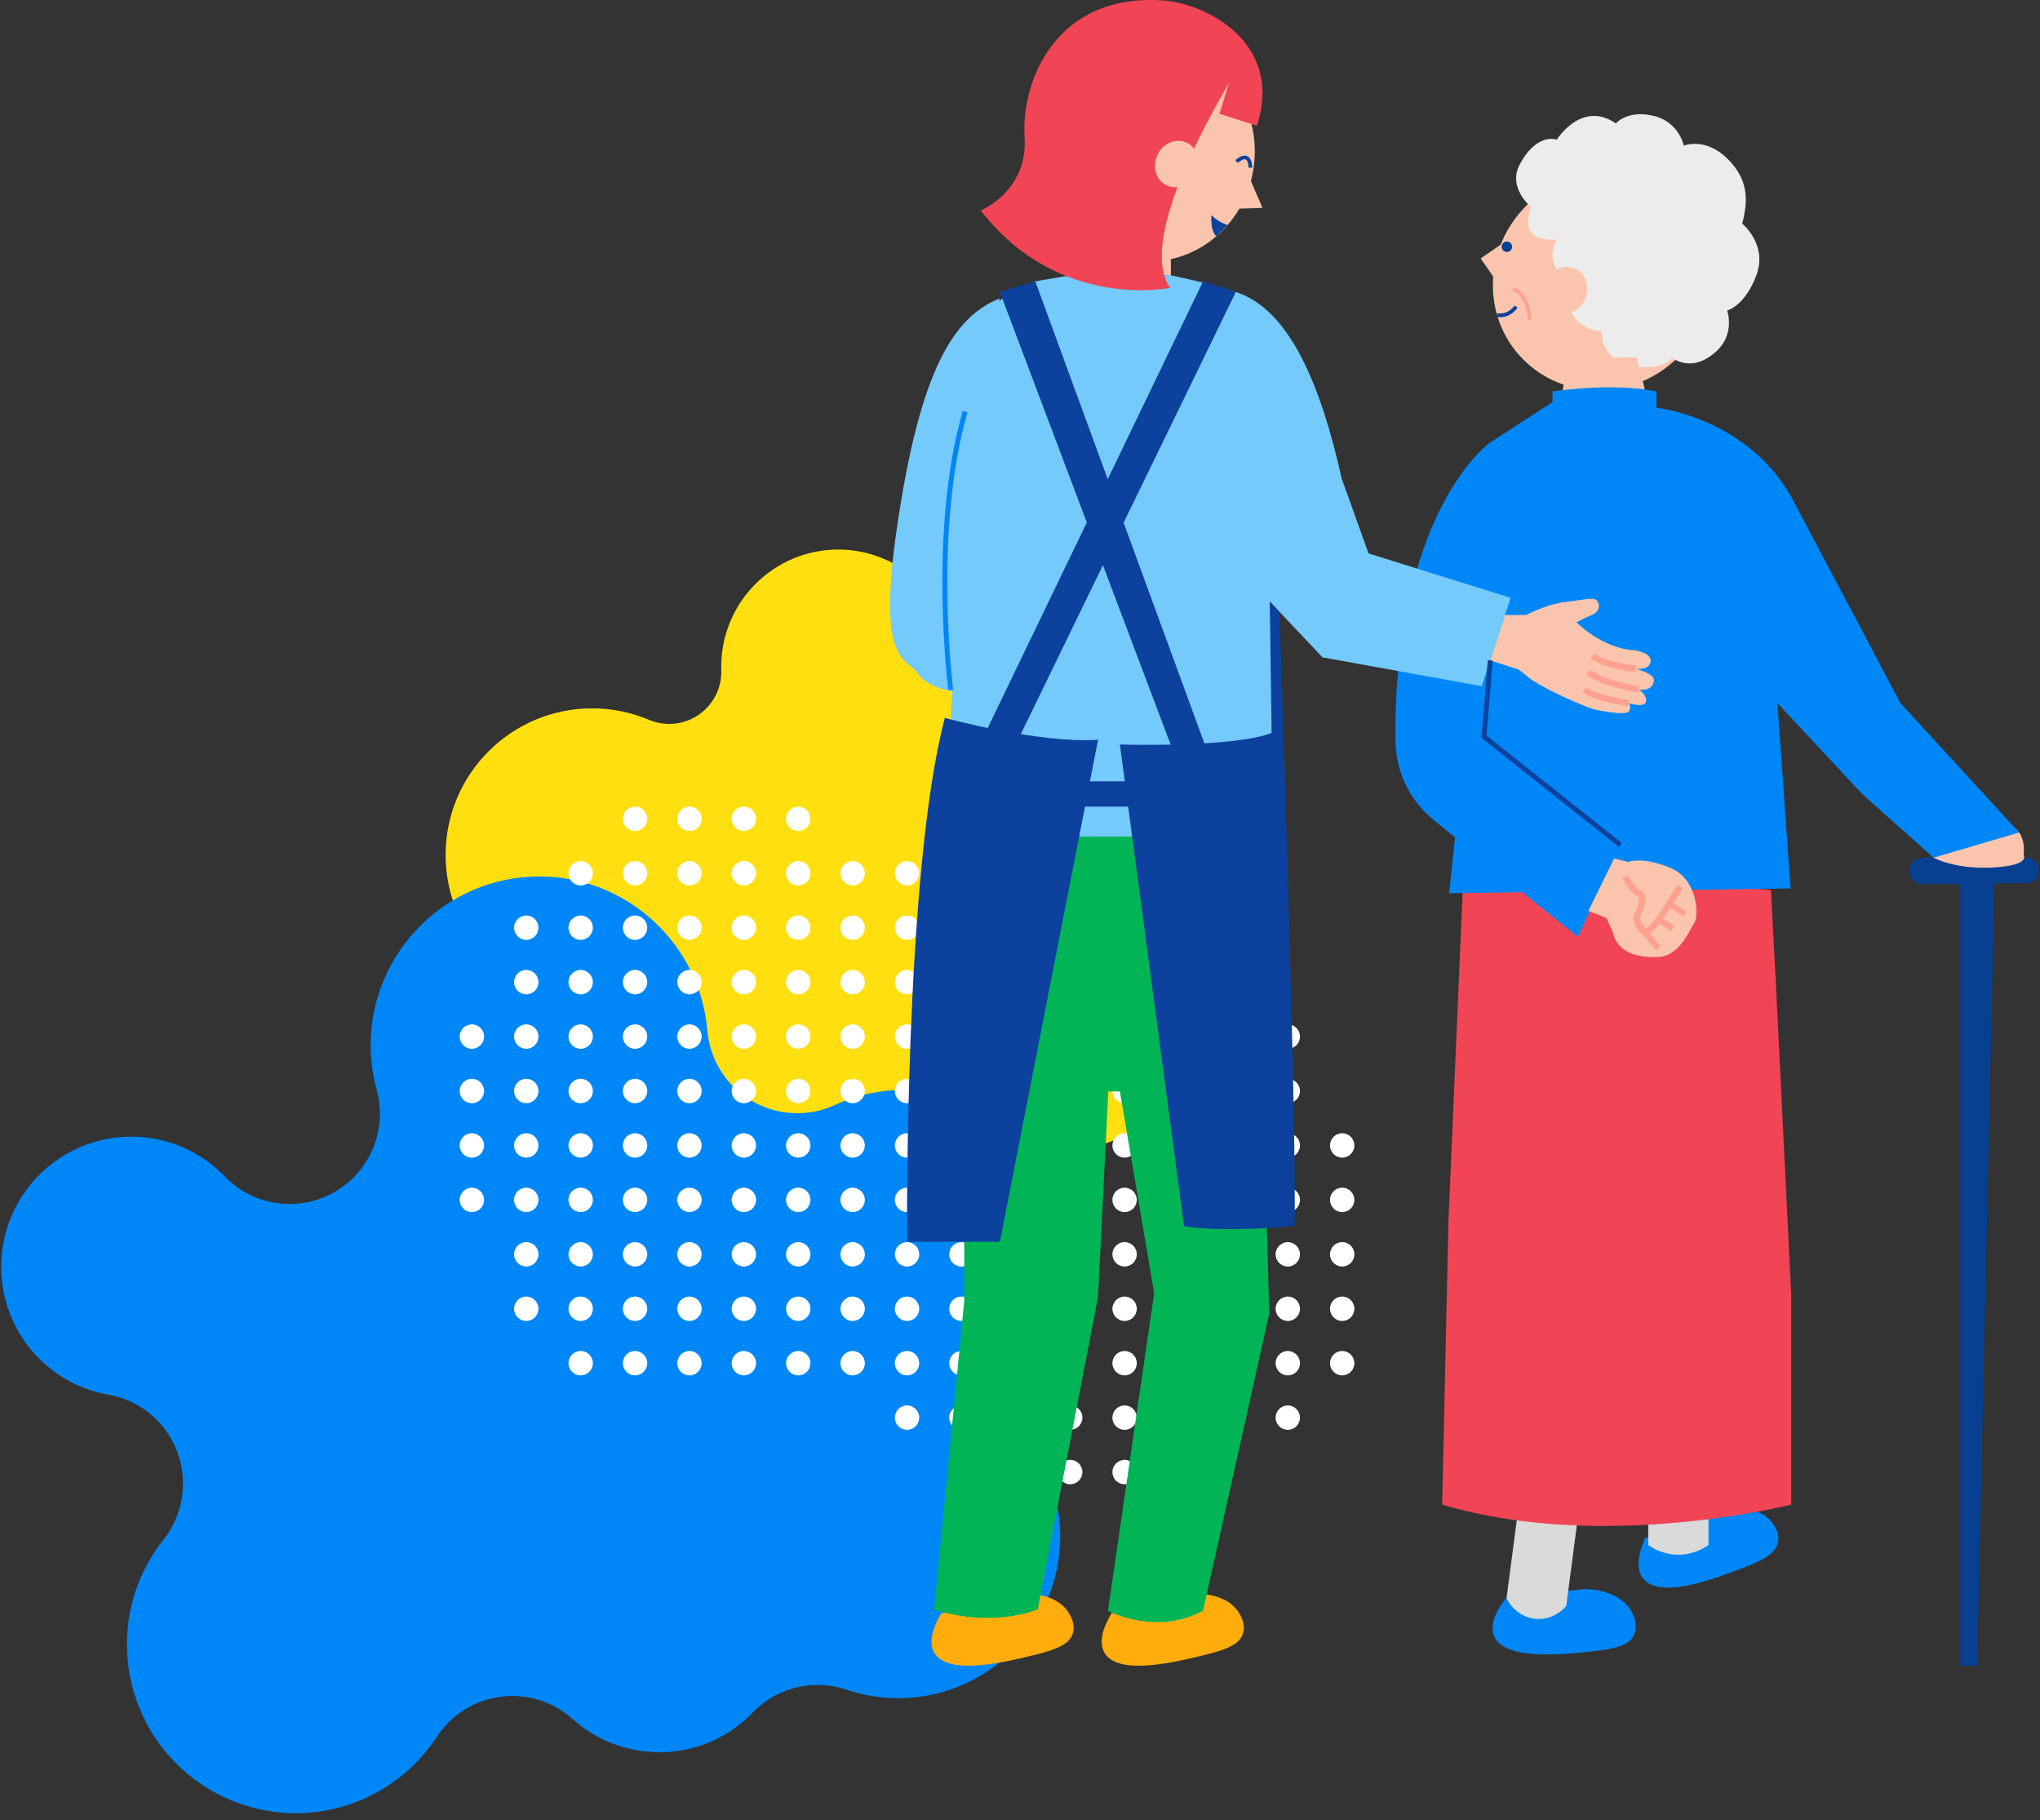 <?xml version="1.0" encoding="UTF-8"?><svg id="a" xmlns="http://www.w3.org/2000/svg" viewBox="0 0 204 182"><rect x="0" y="0" width="204" height="182" fill="#333333" stroke="none"/><path d="M88.625,128.093c-4.103,0-7.833-2.586-9.282-6.436-.53-1.409-1.643-2.519-3.052-3.046-.591-.221-1.209-.33-1.826-.33-.855,0-1.707.21-2.476.626-1.714.925-3.576,1.394-5.534,1.394-6.455,0-11.707-5.252-11.707-11.707,0-1.26.2-2.499.594-3.684.82-2.465-.299-5.157-2.625-6.314-5.03-2.502-8.155-7.531-8.155-13.126,0-8.076,6.571-14.647,14.647-14.647,1.97,0,3.881.386,5.68,1.146.652.276,1.343.412,2.03.412,1.036,0,2.065-.309,2.945-.912,1.465-1.003,2.319-2.683,2.265-4.458-.004-.119-.006-.239-.006-.359,0-6.455,5.252-11.707,11.707-11.707,5.186,0,9.812,3.482,11.251,8.467.403,1.395,1.369,2.559,2.666,3.211.734.369,1.537.556,2.342.556.617,0,1.235-.109,1.825-.33,1.561-.584,3.204-.879,4.884-.879,7.721,0,14.003,6.282,14.003,14.003,0,3.639-1.397,7.09-3.934,9.717-1.754,1.816-1.953,4.629-.474,6.675,1.447,2.002,2.212,4.366,2.212,6.836,0,6.455-5.252,11.707-11.707,11.707-.75,0-1.504-.073-2.241-.216-.33-.064-.664-.096-.995-.096-1.106,0-2.192.352-3.096,1.019-1.174.867-1.931,2.186-2.087,3.637-.542,5.04-4.778,8.841-9.854,8.841Z" fill="#ffdf10" stroke-width="0"/><path d="M29.564,181.286c-9.302,0-16.869-7.567-16.869-16.869,0-3.841,1.262-7.462,3.65-10.47,1.978-2.492,2.498-5.841,1.369-8.815-1.129-2.975-3.74-5.135-6.873-5.687-6.212-1.095-10.722-6.476-10.722-12.797,0-7.169,5.832-13.001,13.001-13.001,3.553,0,6.873,1.412,9.349,3.975,1.747,1.809,4.108,2.756,6.496,2.756,1.527,0,3.065-.387,4.463-1.182,3.584-2.04,5.329-6.249,4.241-10.227-.4-1.461-.602-2.965-.602-4.468,0-9.301,7.567-16.869,16.869-16.869,4.252,0,8.311,1.587,11.431,4.468,3.105,2.868,5.012,6.753,5.369,10.942.249,2.927,1.908,5.55,4.445,7.03,1.401.817,2.973,1.23,4.55,1.23,1.279,0,2.561-.272,3.758-.82,2.21-1.012,4.568-1.525,7.006-1.525,9.302,0,16.869,7.567,16.869,16.869,0,3.526-1.081,6.905-3.126,9.773-2.067,2.899-2.237,6.742-.435,9.812,1.452,2.473,2.22,5.302,2.22,8.18,0,8.932-7.266,16.198-16.198,16.198-1.761,0-3.503-.286-5.176-.85-.945-.318-1.918-.473-2.882-.473-2.408,0-4.763.964-6.492,2.754-2.475,2.561-5.795,3.972-9.346,3.972-3.206,0-6.286-1.179-8.672-3.318-1.666-1.494-3.816-2.306-6.026-2.306-.388,0-.778.025-1.168.076-2.608.34-4.939,1.801-6.381,4.001-3.138,4.785-8.415,7.641-14.117,7.641Z" fill="#0087f7" stroke-width="0"/><circle cx="117.901" cy="147.181" r="1.219" fill="#fff" stroke-width="0"/><circle cx="112.461" cy="147.181" r="1.219" fill="#fff" stroke-width="0"/><circle cx="107.022" cy="147.181" r="1.219" fill="#fff" stroke-width="0"/><circle cx="101.582" cy="147.181" r="1.219" fill="#fff" stroke-width="0"/><circle cx="96.143" cy="147.181" r="1.219" fill="#fff" stroke-width="0"/><circle cx="128.78" cy="141.738" r="1.219" fill="#fff" stroke-width="0"/><circle cx="123.34" cy="141.738" r="1.219" fill="#fff" stroke-width="0"/><circle cx="117.901" cy="141.738" r="1.219" fill="#fff" stroke-width="0"/><circle cx="112.461" cy="141.738" r="1.219" fill="#fff" stroke-width="0"/><circle cx="107.022" cy="141.738" r="1.219" fill="#fff" stroke-width="0"/><circle cx="101.582" cy="141.738" r="1.219" fill="#fff" stroke-width="0"/><circle cx="96.143" cy="141.738" r="1.219" fill="#fff" stroke-width="0"/><circle cx="90.703" cy="141.738" r="1.219" fill="#fff" stroke-width="0"/><circle cx="134.219" cy="136.295" r="1.219" fill="#fff" stroke-width="0"/><circle cx="128.78" cy="136.295" r="1.219" fill="#fff" stroke-width="0"/><circle cx="123.34" cy="136.295" r="1.219" fill="#fff" stroke-width="0"/><circle cx="117.901" cy="136.295" r="1.219" fill="#fff" stroke-width="0"/><circle cx="112.461" cy="136.295" r="1.219" fill="#fff" stroke-width="0"/><circle cx="107.022" cy="136.295" r="1.219" fill="#fff" stroke-width="0"/><circle cx="101.582" cy="136.295" r="1.219" fill="#fff" stroke-width="0"/><circle cx="96.143" cy="136.295" r="1.219" fill="#fff" stroke-width="0"/><circle cx="90.703" cy="136.295" r="1.219" fill="#fff" stroke-width="0"/><circle cx="85.264" cy="136.295" r="1.219" fill="#fff" stroke-width="0"/><circle cx="79.824" cy="136.295" r="1.219" fill="#fff" stroke-width="0"/><circle cx="74.385" cy="136.295" r="1.219" fill="#fff" stroke-width="0"/><circle cx="68.945" cy="136.295" r="1.219" fill="#fff" stroke-width="0"/><circle cx="63.506" cy="136.295" r="1.219" fill="#fff" stroke-width="0"/><circle cx="58.067" cy="136.295" r="1.219" fill="#fff" stroke-width="0"/><circle cx="134.219" cy="130.853" r="1.219" fill="#fff" stroke-width="0"/><circle cx="128.78" cy="130.853" r="1.219" fill="#fff" stroke-width="0"/><circle cx="123.34" cy="130.853" r="1.219" fill="#fff" stroke-width="0"/><circle cx="117.901" cy="130.853" r="1.219" fill="#fff" stroke-width="0"/><circle cx="112.461" cy="130.853" r="1.219" fill="#fff" stroke-width="0"/><circle cx="107.022" cy="130.853" r="1.219" fill="#fff" stroke-width="0"/><circle cx="101.582" cy="130.853" r="1.219" fill="#fff" stroke-width="0"/><circle cx="96.143" cy="130.853" r="1.219" fill="#fff" stroke-width="0"/><circle cx="90.703" cy="130.853" r="1.219" fill="#fff" stroke-width="0"/><circle cx="85.264" cy="130.853" r="1.219" fill="#fff" stroke-width="0"/><circle cx="79.824" cy="130.853" r="1.219" fill="#fff" stroke-width="0"/><circle cx="74.385" cy="130.853" r="1.219" fill="#fff" stroke-width="0"/><circle cx="68.945" cy="130.853" r="1.219" fill="#fff" stroke-width="0"/><circle cx="63.506" cy="130.853" r="1.219" fill="#fff" stroke-width="0"/><circle cx="58.067" cy="130.853" r="1.219" fill="#fff" stroke-width="0"/><circle cx="52.627" cy="130.853" r="1.219" fill="#fff" stroke-width="0"/><circle cx="134.219" cy="125.41" r="1.219" fill="#fff" stroke-width="0"/><circle cx="128.78" cy="125.41" r="1.219" fill="#fff" stroke-width="0"/><circle cx="123.34" cy="125.41" r="1.219" fill="#fff" stroke-width="0"/><circle cx="117.901" cy="125.41" r="1.219" fill="#fff" stroke-width="0"/><circle cx="112.461" cy="125.41" r="1.219" fill="#fff" stroke-width="0"/><circle cx="107.022" cy="125.41" r="1.219" fill="#fff" stroke-width="0"/><circle cx="101.582" cy="125.41" r="1.219" fill="#fff" stroke-width="0"/><circle cx="96.143" cy="125.41" r="1.219" fill="#fff" stroke-width="0"/><circle cx="90.703" cy="125.41" r="1.219" fill="#fff" stroke-width="0"/><circle cx="85.264" cy="125.41" r="1.219" fill="#fff" stroke-width="0"/><circle cx="79.824" cy="125.41" r="1.219" fill="#fff" stroke-width="0"/><circle cx="74.385" cy="125.41" r="1.219" fill="#fff" stroke-width="0"/><circle cx="68.945" cy="125.41" r="1.219" fill="#fff" stroke-width="0"/><circle cx="63.506" cy="125.41" r="1.219" fill="#fff" stroke-width="0"/><circle cx="58.067" cy="125.41" r="1.219" fill="#fff" stroke-width="0"/><circle cx="52.627" cy="125.41" r="1.219" fill="#fff" stroke-width="0"/><circle cx="134.219" cy="119.967" r="1.219" fill="#fff" stroke-width="0"/><circle cx="128.78" cy="119.967" r="1.219" fill="#fff" stroke-width="0"/><circle cx="123.34" cy="119.967" r="1.219" fill="#fff" stroke-width="0"/><circle cx="117.901" cy="119.967" r="1.219" fill="#fff" stroke-width="0"/><circle cx="112.461" cy="119.967" r="1.219" fill="#fff" stroke-width="0"/><circle cx="107.022" cy="119.967" r="1.219" fill="#fff" stroke-width="0"/><circle cx="101.582" cy="119.967" r="1.219" fill="#fff" stroke-width="0"/><circle cx="96.143" cy="119.967" r="1.219" fill="#fff" stroke-width="0"/><circle cx="90.703" cy="119.967" r="1.219" fill="#fff" stroke-width="0"/><circle cx="85.264" cy="119.967" r="1.219" fill="#fff" stroke-width="0"/><circle cx="79.824" cy="119.967" r="1.219" fill="#fff" stroke-width="0"/><circle cx="74.385" cy="119.967" r="1.219" fill="#fff" stroke-width="0"/><circle cx="68.945" cy="119.967" r="1.219" fill="#fff" stroke-width="0"/><circle cx="63.506" cy="119.967" r="1.219" fill="#fff" stroke-width="0"/><circle cx="58.067" cy="119.967" r="1.219" fill="#fff" stroke-width="0"/><circle cx="52.627" cy="119.967" r="1.219" fill="#fff" stroke-width="0"/><circle cx="47.188" cy="119.967" r="1.219" fill="#fff" stroke-width="0"/><circle cx="134.219" cy="114.525" r="1.219" fill="#fff" stroke-width="0"/><circle cx="128.78" cy="114.525" r="1.219" fill="#fff" stroke-width="0"/><circle cx="123.34" cy="114.525" r="1.219" fill="#fff" stroke-width="0"/><circle cx="117.901" cy="114.525" r="1.219" fill="#fff" stroke-width="0"/><circle cx="112.461" cy="114.525" r="1.219" fill="#fff" stroke-width="0"/><circle cx="107.022" cy="114.525" r="1.219" fill="#fff" stroke-width="0"/><circle cx="101.582" cy="114.525" r="1.219" fill="#fff" stroke-width="0"/><circle cx="96.143" cy="114.525" r="1.219" fill="#fff" stroke-width="0"/><circle cx="90.703" cy="114.525" r="1.219" fill="#fff" stroke-width="0"/><circle cx="85.264" cy="114.525" r="1.219" fill="#fff" stroke-width="0"/><circle cx="79.824" cy="114.525" r="1.219" fill="#fff" stroke-width="0"/><circle cx="74.385" cy="114.525" r="1.219" fill="#fff" stroke-width="0"/><circle cx="68.945" cy="114.525" r="1.219" fill="#fff" stroke-width="0"/><circle cx="63.506" cy="114.525" r="1.219" fill="#fff" stroke-width="0"/><circle cx="58.067" cy="114.525" r="1.219" fill="#fff" stroke-width="0"/><circle cx="52.627" cy="114.525" r="1.219" fill="#fff" stroke-width="0"/><circle cx="47.188" cy="114.525" r="1.219" fill="#fff" stroke-width="0"/><circle cx="128.78" cy="109.082" r="1.219" fill="#fff" stroke-width="0"/><circle cx="123.34" cy="109.082" r="1.219" fill="#fff" stroke-width="0"/><circle cx="117.901" cy="109.082" r="1.219" fill="#fff" stroke-width="0"/><circle cx="112.461" cy="109.082" r="1.219" fill="#fff" stroke-width="0"/><circle cx="107.022" cy="109.082" r="1.219" fill="#fff" stroke-width="0"/><circle cx="101.582" cy="109.082" r="1.219" fill="#fff" stroke-width="0"/><circle cx="96.143" cy="109.082" r="1.219" fill="#fff" stroke-width="0"/><circle cx="90.703" cy="109.082" r="1.219" fill="#fff" stroke-width="0"/><circle cx="85.264" cy="109.082" r="1.219" fill="#fff" stroke-width="0"/><circle cx="79.824" cy="109.082" r="1.219" fill="#fff" stroke-width="0"/><circle cx="74.385" cy="109.082" r="1.219" fill="#fff" stroke-width="0"/><circle cx="68.945" cy="109.082" r="1.219" fill="#fff" stroke-width="0"/><circle cx="63.506" cy="109.082" r="1.219" fill="#fff" stroke-width="0"/><circle cx="58.067" cy="109.082" r="1.219" fill="#fff" stroke-width="0"/><circle cx="52.627" cy="109.082" r="1.219" fill="#fff" stroke-width="0"/><circle cx="47.188" cy="109.082" r="1.219" fill="#fff" stroke-width="0"/><circle cx="128.78" cy="103.639" r="1.219" fill="#fff" stroke-width="0"/><circle cx="123.34" cy="103.639" r="1.219" fill="#fff" stroke-width="0"/><circle cx="117.901" cy="103.639" r="1.219" fill="#fff" stroke-width="0"/><circle cx="112.461" cy="103.639" r="1.219" fill="#fff" stroke-width="0"/><circle cx="107.022" cy="103.639" r="1.219" fill="#fff" stroke-width="0"/><circle cx="101.582" cy="103.639" r="1.219" fill="#fff" stroke-width="0"/><circle cx="96.143" cy="103.639" r="1.219" fill="#fff" stroke-width="0"/><circle cx="90.703" cy="103.639" r="1.219" fill="#fff" stroke-width="0"/><circle cx="85.264" cy="103.639" r="1.219" fill="#fff" stroke-width="0"/><circle cx="79.824" cy="103.639" r="1.219" fill="#fff" stroke-width="0"/><circle cx="74.385" cy="103.639" r="1.219" fill="#fff" stroke-width="0"/><circle cx="68.945" cy="103.639" r="1.219" fill="#fff" stroke-width="0"/><circle cx="63.506" cy="103.639" r="1.219" fill="#fff" stroke-width="0"/><circle cx="58.067" cy="103.639" r="1.219" fill="#fff" stroke-width="0"/><circle cx="52.627" cy="103.639" r="1.219" fill="#fff" stroke-width="0"/><circle cx="47.188" cy="103.639" r="1.219" fill="#fff" stroke-width="0"/><circle cx="123.34" cy="98.197" r="1.219" fill="#fff" stroke-width="0"/><circle cx="117.901" cy="98.197" r="1.219" fill="#fff" stroke-width="0"/><circle cx="112.461" cy="98.197" r="1.219" fill="#fff" stroke-width="0"/><circle cx="107.022" cy="98.197" r="1.219" fill="#fff" stroke-width="0"/><circle cx="101.582" cy="98.197" r="1.219" fill="#fff" stroke-width="0"/><circle cx="96.143" cy="98.197" r="1.219" fill="#fff" stroke-width="0"/><circle cx="90.703" cy="98.197" r="1.219" fill="#fff" stroke-width="0"/><circle cx="85.264" cy="98.197" r="1.219" fill="#fff" stroke-width="0"/><circle cx="79.824" cy="98.197" r="1.219" fill="#fff" stroke-width="0"/><circle cx="74.385" cy="98.197" r="1.219" fill="#fff" stroke-width="0"/><circle cx="68.945" cy="98.197" r="1.219" fill="#fff" stroke-width="0"/><circle cx="63.506" cy="98.197" r="1.219" fill="#fff" stroke-width="0"/><circle cx="58.067" cy="98.197" r="1.219" fill="#fff" stroke-width="0"/><circle cx="52.627" cy="98.197" r="1.219" fill="#fff" stroke-width="0"/><circle cx="112.461" cy="92.754" r="1.219" fill="#fff" stroke-width="0"/><circle cx="107.022" cy="92.754" r="1.219" fill="#fff" stroke-width="0"/><circle cx="101.582" cy="92.754" r="1.219" fill="#fff" stroke-width="0"/><circle cx="96.143" cy="92.754" r="1.219" fill="#fff" stroke-width="0"/><circle cx="90.703" cy="92.754" r="1.219" fill="#fff" stroke-width="0"/><circle cx="85.264" cy="92.754" r="1.219" fill="#fff" stroke-width="0"/><circle cx="79.824" cy="92.754" r="1.219" fill="#fff" stroke-width="0"/><circle cx="74.385" cy="92.754" r="1.219" fill="#fff" stroke-width="0"/><circle cx="68.945" cy="92.754" r="1.219" fill="#fff" stroke-width="0"/><circle cx="63.506" cy="92.754" r="1.219" fill="#fff" stroke-width="0"/><circle cx="58.067" cy="92.754" r="1.219" fill="#fff" stroke-width="0"/><circle cx="52.627" cy="92.754" r="1.219" fill="#fff" stroke-width="0"/><circle cx="90.703" cy="87.311" r="1.219" fill="#fff" stroke-width="0"/><circle cx="85.264" cy="87.311" r="1.219" fill="#fff" stroke-width="0"/><circle cx="79.824" cy="87.311" r="1.219" fill="#fff" stroke-width="0"/><circle cx="74.385" cy="87.311" r="1.219" fill="#fff" stroke-width="0"/><circle cx="68.945" cy="87.311" r="1.219" fill="#fff" stroke-width="0"/><circle cx="63.506" cy="87.311" r="1.219" fill="#fff" stroke-width="0"/><circle cx="58.067" cy="87.311" r="1.219" fill="#fff" stroke-width="0"/><circle cx="79.824" cy="81.869" r="1.219" fill="#fff" stroke-width="0"/><circle cx="74.385" cy="81.869" r="1.219" fill="#fff" stroke-width="0"/><circle cx="68.945" cy="81.869" r="1.219" fill="#fff" stroke-width="0"/><circle cx="63.506" cy="81.869" r="1.219" fill="#fff" stroke-width="0"/><ellipse cx="160.242" cy="28.127" rx="11.126" ry="10.725" transform="translate(21.694 113.409) rotate(-41.57)" fill="#fbc5ad" stroke-width="0"/><path d="M161.59,12.337s1.151-1.394,3.798-.746c2.532.62,2.992,2.973,2.992,2.973,0,0,2.435-1.026,4.837,1.811,1.602,1.891,1.584,3.803,1,5.985,0,0,2.584,2.075,1.417,5.171-1.167,3.096-2.917,3.513-2.917,3.513,0,0,.833,2.334-1.084,4.084-1.917,1.75-3.501,1.25-4.418.667,0,0-1.36,1.667-4.668.543-2.643-.899-2.334-3.21-2.334-3.21,0,0-4.188-.178-3.334-4.831,0,0-2.675-1.861-1.175-4.361,0,0-4.003.597-2.587-3.221,0,0-2.371-1.924-1.158-4.243,1.71-3.269,3.72-2.512,3.72-2.512,0,0,2.472-3.979,5.909-1.622Z" fill="#ececec" stroke-width="0"/><ellipse cx="156.582" cy="29.017" rx="2.36" ry="2.128" transform="translate(81.125 169.253) rotate(-72.215)" fill="#fbc5ad" stroke-width="0"/><polygon points="150.168 28.892 148.071 25.835 152.259 22.955 150.168 28.892" fill="#fbc5ad" stroke-width="0"/><path d="M156.096,40.093l.722-4.309,6.845-.053,1.157,4.514s-5.713,3.314-8.724-.153Z" fill="#fbc5ad" stroke-width="0"/><path d="M149.707,31.487s1.036.317,1.909-.83" fill="none" stroke="#0c419d" stroke-miterlimit="10" stroke-width=".369"/><path d="M151.284,28.892s1.537.347,1.668,3.113" fill="none" stroke="#ffa18f" stroke-miterlimit="10" stroke-width=".369"/><circle cx="150.686" cy="24.67" r=".522" fill="#073f91" stroke-width="0"/><path d="M196.017,166.544v-78.149h-3.794c-.706,0-1.278-.572-1.278-1.278v-.085c0-.706.572-1.278,1.278-1.278h10.38c.706,0,1.278.572,1.278,1.278h0c0,.706-.572,1.278-1.278,1.278h-3.158l-1.732,78.233h-1.696Z" fill="#073f91" stroke-width="0"/><path d="M193.351,85.755s2.143,1.195,5.968.98c3.825-.214,3.038-1.251,3.038-1.251,0,0,.536-3.229-2.574-3.11-2.335.089-1.994-.619-4.29.357-1.68.715-2.248,1.472-2.143,3.024Z" fill="#fbc5ad" stroke-width="0"/><path d="M150.62,159.758c-.449.566-2.004,2.58-1.069,4.084,1.364,2.194,6.947,1.567,9.988,1.226,2.412-.271,3.277-.709,3.713-1.347.845-1.239-.219-2.803-.28-2.889-.906-1.29-2.82-2.041-4.871-1.928" fill="#0087f7" stroke-width="0"/><path d="M164.505,153.807c-.292.661-1.287,3.003-.003,4.222,1.874,1.779,7.118-.238,9.973-1.336,2.266-.871,2.992-1.513,3.252-2.241.505-1.412-.92-2.657-1.001-2.725-1.203-1.019-3.244-1.262-5.2-.635" fill="#0087f7" stroke-width="0"/><path d="M156.624,160.575c-.129.153-1.186,1.362-2.874,1.295-1.314-.052-2.506-.856-3.096-2.079.533-4.061,1.066-8.121,1.599-12.182l5.97.784-1.599,12.182Z" fill="#dadada" stroke-width="0"/><path d="M170.848,154.471c-.363.26-1.545,1.036-3.217.97-1.425-.057-2.422-.695-2.805-.97v-12.286h6.022v12.286Z" fill="#dadada" stroke-width="0"/><path d="M177.096,88.971l.507,9.637,1.517,30.833v20.99s-18.842,4.813-34.902,0l.632-28.477,1.517-35.194,30.727,2.21Z" fill="#f14556" stroke-width="0"/><path d="M155.25,40.205v-1.065s6.012-.939,10.396,0v1.628s8.834.906,13.415,8.784l10.978,20.739,11.874,12.943-8.561,2.522-7.137-6.371-8.475-9.094,1.322,18.533-34.15.484,1.059-9.923,3.053-35.152,6.227-4.029Z" fill="#0087f7" stroke-width="0"/><path d="M149.023,44.233s-8.914,6.213-9.479,27.544v2.187c0,3.091,1.382,6.016,3.77,7.978,2.926,2.404,7.646,6.251,14.479,11.732l4.244-9.188-7.639-8.071-5.375-32.181Z" fill="#0087f7" stroke-width="0"/><path d="M94.125,161.309c-.372.62-1.651,2.819-.528,4.189,1.638,1.998,7.092.65,10.062-.084,2.356-.582,3.157-1.129,3.506-1.819.676-1.338-.582-2.751-.654-2.828-1.067-1.161-3.062-1.656-5.081-1.277" fill="#ffad0d" stroke-width="0"/><path d="M111.149,161.309c-.372.62-1.651,2.819-.528,4.189,1.638,1.998,7.092.65,10.062-.084,2.356-.582,3.157-1.129,3.506-1.819.676-1.338-.582-2.751-.654-2.828-1.067-1.161-3.062-1.656-5.081-1.277" fill="#ffad0d" stroke-width="0"/><path d="M96.427,113.081v16.952l-3.014,30.891s5.086,1.884,10.36,0l6.034-31.267,1.023-20.531h1.159l3.427,20.186-4.622,31.742s4.709,2.529,9.505,0l6.627-29.736-.349-12.732-4.709-36.363h-20.929l-4.514,30.859Z" fill="#01b456" stroke-width="0"/><polygon points="117.088 25.913 117.088 30.975 106.86 30.345 106.86 25.615 117.088 25.913" fill="#fbc5ad" stroke-width="0"/><path d="M96.513,69.261s-3.444-.046-4.749-1.952c-1.092-1.594-4.084-.762-2.075-14.525,2.306-15.793,5.668-21.094,10.262-22.941l-3.437,39.418Z" fill="#74cafb" stroke-width="0"/><path d="M95.074,71.777l1.45-26.21s-3.337-14.152,7.007-17.44l8.457-1.446s6.08.73,11.595,2.511,8.578,9.658,10.592,18.674l2.68,7.468,14.212,4.436-2.888,8.84-15.93-2.888-5.271-5.576.724,14.606-6.976,8.886h-18.204l-7.448-11.86Z" fill="#74cafb" stroke-width="0"/><ellipse cx="114.751" cy="15.041" rx="10.725" ry="11.126" transform="translate(-.925 11.421) rotate(-5.675)" fill="#fbc5ad" stroke-width="0"/><path d="M121.943,11.382l3.746,1.194C128.417,4.17,120.461.339,116.355.047c-10.871-.774-14.254,8.21-13.896,13.649s-4.389,7.347-4.389,7.347c7.805,10.087,18.942,7.737,18.942,7.737-3.501-5.055,5.148-19.062,5.881-20.502" fill="#f14556" stroke-width="0"/><ellipse cx="117.664" cy="16.398" rx="2.36" ry="2.128" transform="translate(53.127 116.141) rotate(-65.029)" fill="#fbc5ad" stroke-width="0"/><polygon points="117.445 75.46 99.985 29.192 103.531 28.127 120.855 75.46 117.445 75.46" fill="#0c419d" stroke-width="0"/><polygon points="98.075 74.232 120.31 28.127 123.583 29.192 101.076 75.46 98.075 74.232" fill="#0c419d" stroke-width="0"/><path d="M94.481,71.777s9.46,2.592,15.326,2.183l-9.821,50.198h-9.276s-.321-36.898,3.771-52.38Z" fill="#0c419d" stroke-width="0"/><path d="M111.989,74.437s11.352.344,15.171-1.157l-.182-13.135.975,1.031s1.768,52,1.496,61.412c0,0-7.093.682-11.049,0l-6.411-48.152Z" fill="#0c419d" stroke-width="0"/><rect x="105.032" y="78.12" width="10.913" height="2.53" fill="#0c419d" stroke-width="0"/><path d="M150.506,61.489h2.117s1.946-1.055,3.89-1.298,2.511-.405,2.956-.283.769,1.139-.283,1.582c-1.053.443-1.539.727-1.539.727,0,0,2.551,2.632,5.791,2.794,0,0,1.768.24,1.621,1.143s-1.47.714-1.47.714c0,0,1.89.483,1.806,1.176s-.567.966-1.491.924c0,0,.861.546.693,1.197s-1.764.126-1.764.126c0,0,.399.336.042.84s-3.571-.229-3.571-.229c0,0-3.344-1.192-6.111-2.912l-1.337-1.05-2.833-.913,1.483-4.538Z" fill="#fbc5ad" stroke-width="0"/><path d="M163.589,66.867s-2.91-.261-4.342-1.28" fill="none" stroke="#ffa18f" stroke-miterlimit="10" stroke-width=".632"/><path d="M163.904,68.968s-3.785-.664-5.093-1.785" fill="none" stroke="#ffa18f" stroke-miterlimit="10" stroke-width=".632"/><path d="M162.833,70.291s-3.337-.473-4.396-1.323" fill="none" stroke="#ffa18f" stroke-miterlimit="10" stroke-width=".632"/><polygon points="121.689 20.923 126.247 20.786 123.655 14.761 121.689 20.923" fill="#fbc5ad" stroke-width="0"/><path d="M122.76,22.498s-.862-.228-1.624-.987c0,0-.124,1.554.496,2.115l1.127-1.128Z" fill="#0c419d" stroke-width="0"/><path d="M123.658,16.157s1.298-1.269,1.387.607" fill="none" stroke="#0c419d" stroke-miterlimit="10" stroke-width=".369"/><path d="M161.418,85.826l1.415.348s1.412-.561,4.188.587c2.777,1.148,2.889,4.82,2.403,5.515s-1.431,3.339-3.653,3.408c-2.221.069-4.099-.488-4.544-2.64l-.597-1.263-1.791-.712,2.578-5.243Z" fill="#fbc5ad" stroke-width="0"/><path d="M162.526,87.632s.662,1.471,1.435,1.729c.772.257-.331,2.354-.331,2.354,0,0,.368,1.913,1.287,1.287s3.09-4.377,3.09-4.377" fill="none" stroke="#ffa18f" stroke-miterlimit="10" stroke-width=".632"/><line x1="168.522" y1="91.384" x2="166.935" y2="90.38" fill="none" stroke="#ffa18f" stroke-miterlimit="10" stroke-width=".632"/><line x1="167.271" y1="92.819" x2="165.866" y2="91.949" fill="none" stroke="#ffa18f" stroke-miterlimit="10" stroke-width=".632"/><line x1="165.837" y1="94.805" x2="163.903" y2="92.538" fill="none" stroke="#ffa18f" stroke-miterlimit="10" stroke-width=".632"/><polyline points="162.037 84.485 148.402 73.662 149.023 66.027" fill="none" stroke="#0c419d" stroke-miterlimit="10" stroke-width=".491"/><path d="M95.074,68.968s-2.033-15.852,1.439-27.814" fill="none" stroke="#0087f7" stroke-miterlimit="10" stroke-width=".491"/></svg>